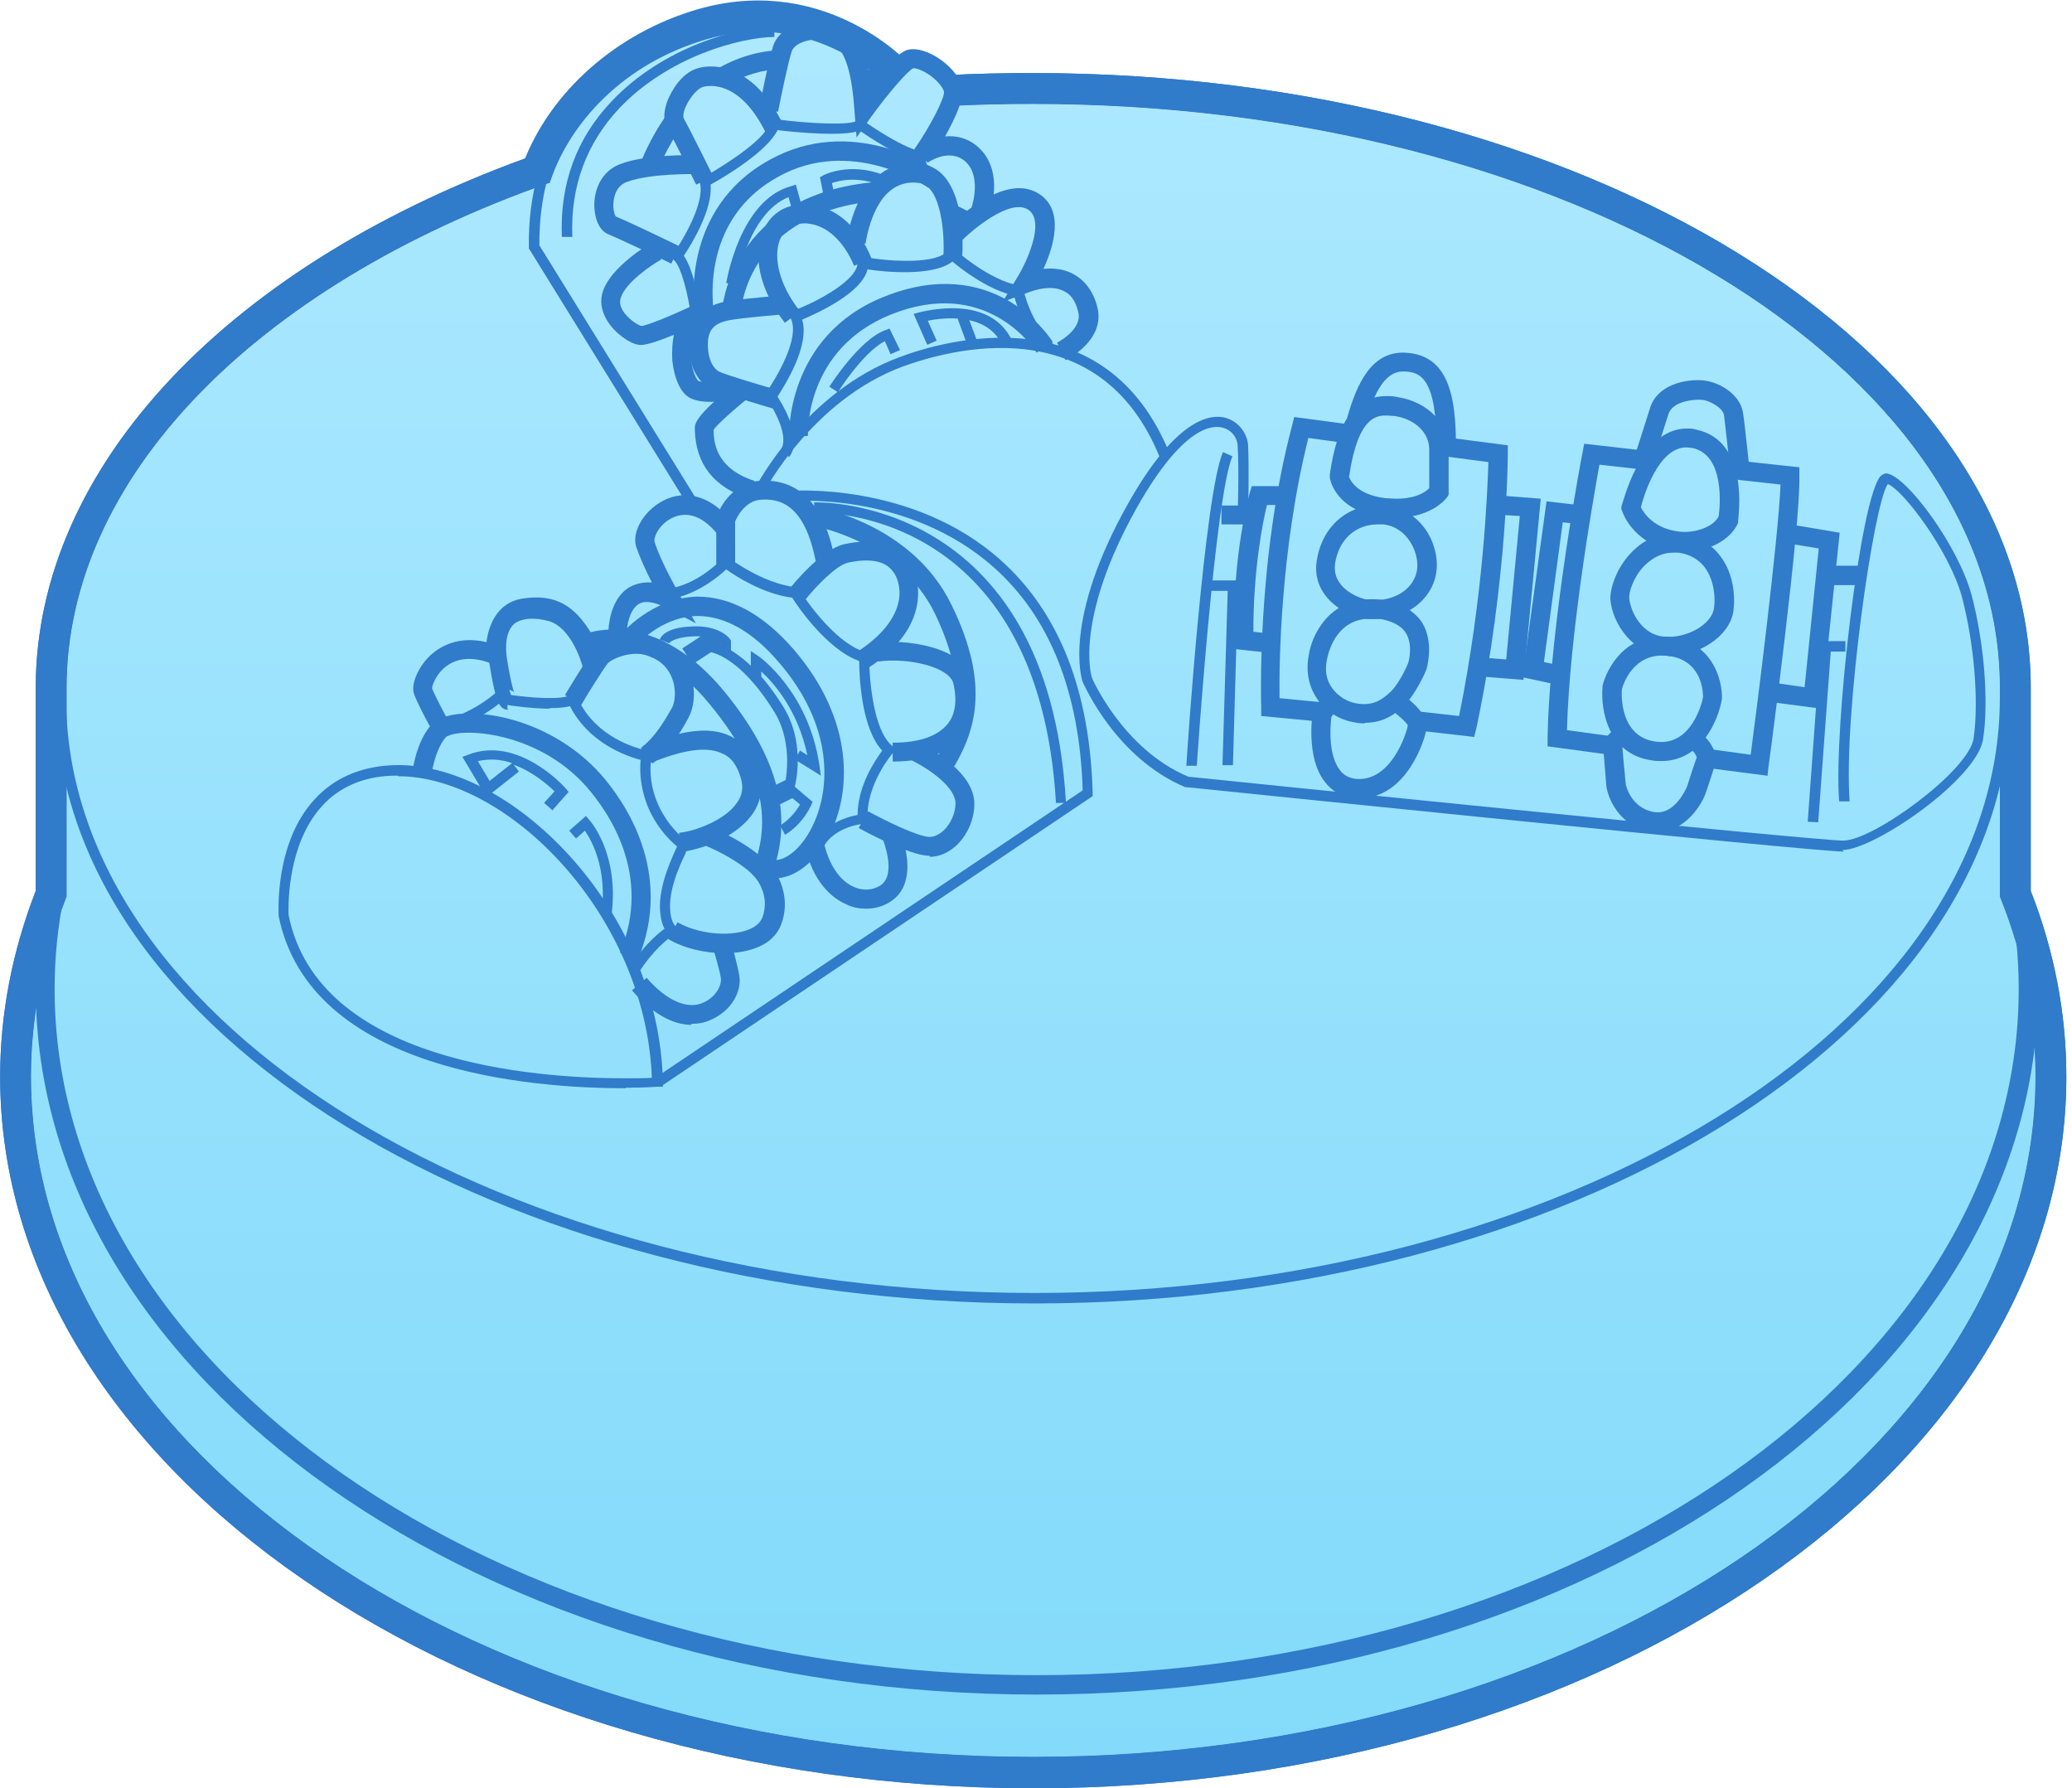 <svg width="321" height="277" viewBox="0 0 321 277" fill="none" xmlns="http://www.w3.org/2000/svg">
<path d="M160.114 277C71.878 277 0.024 227.529 0.024 166.785C0.024 157.053 1.889 147.403 5.539 137.995V106.529C5.539 72.305 35.464 40.594 83.637 23.726L85.259 28.267C39.033 44.487 10.323 74.413 10.323 106.529V138.887L10.161 139.293C6.674 148.214 4.809 157.459 4.809 166.704C4.809 224.853 74.473 272.134 160.033 272.134C245.593 272.134 315.339 224.853 315.339 166.704C315.339 157.459 313.554 148.214 309.986 139.293L309.824 138.887V106.529C309.824 56.733 242.673 16.102 160.033 16.102C155.735 16.102 151.436 16.184 147.138 16.427L146.895 11.642C151.193 11.399 155.654 11.318 160.033 11.318C245.269 11.318 314.609 54.057 314.609 106.529V137.995C318.258 147.321 320.124 156.972 320.124 166.785C320.124 227.529 248.35 277 160.033 277H160.114Z" fill="#307BCA"/>
<path d="M83.637 23.726L85.259 28.267C39.033 44.487 10.323 74.413 10.323 106.529V138.887L10.161 139.293C6.674 148.214 4.809 157.459 4.809 166.704C4.809 224.853 74.473 272.134 160.033 272.134C245.593 272.134 315.339 224.853 315.339 166.704C315.339 157.459 313.554 148.214 309.986 139.293L309.824 138.887V106.529C309.824 56.733 242.673 16.102 160.033 16.102C155.735 16.102 151.436 16.184 147.138 16.427L146.895 11.642L142.5 9H136.5C134.334 7.667 129.8 4.9 129 4.5C128 4 112.5 2 112 2C111.5 2 96.5 9 95.5 10C94.7 10.8 87.258 19.484 83.637 23.726Z" fill="url(#paint0_linear_267_2250)"/>
<path d="M160.602 262.482C75.123 262.482 5.54 213.417 5.54 153.16C5.54 148.213 6.026 143.104 7 138.157L9.919 138.724C8.946 143.509 8.459 148.375 8.459 153.16C8.459 211.795 76.745 259.482 160.602 259.482C244.459 259.482 312.745 211.795 312.745 153.16C312.745 148.375 312.258 143.509 311.366 138.724L314.286 138.157C315.259 143.104 315.745 148.132 315.745 153.16C315.745 213.417 246.162 262.482 160.683 262.482H160.602Z" fill="#307BCA"/>
<path d="M160.114 277C71.878 277 0.023 227.529 0.023 166.786C0.023 157.054 1.889 147.403 5.538 137.995V106.529C5.538 72.305 35.464 40.595 83.637 23.726L85.259 28.268C39.032 44.487 10.323 74.413 10.323 106.529V138.887L10.161 139.293C6.674 148.214 4.808 157.459 4.808 166.705C4.808 224.853 74.473 272.134 160.033 272.134C245.593 272.134 315.338 224.853 315.338 166.705C315.338 157.459 313.554 148.214 309.986 139.293L309.824 138.887V106.529C309.824 56.734 242.673 16.103 160.033 16.103C155.734 16.103 151.436 16.184 147.138 16.427L146.895 11.642C151.193 11.399 155.653 11.318 160.033 11.318C245.268 11.318 314.609 54.057 314.609 106.529V137.995C318.258 147.322 320.123 156.973 320.123 166.786C320.123 227.529 248.35 277 160.033 277H160.114Z" fill="#307BCA"/>
<path d="M160.277 201.902C77.636 201.902 8.621 159.811 8.621 108.069H10.243C10.243 158.919 78.528 200.28 160.277 200.28C242.025 200.28 309.824 158.919 309.824 108.069H311.446C311.446 159.811 242.917 201.902 160.277 201.902Z" fill="#307BCA"/>
<path d="M96.855 168.569C82.338 168.569 48.033 165.973 43.167 141.887C43.167 141.319 42.518 130.614 48.682 123.883C51.682 120.558 55.737 118.773 60.765 118.53C78.932 117.719 102.126 140.67 102.694 167.595V168.325H101.964C101.964 168.325 100.018 168.487 96.936 168.487L96.855 168.569ZM61.657 120.152C61.657 120.152 61.09 120.152 60.765 120.152C56.224 120.314 52.493 121.936 49.817 124.937C44.14 131.263 44.708 141.562 44.708 141.725C49.249 164.514 82.662 167.028 96.774 167.028C98.639 167.028 100.099 167.028 100.991 166.947C100.018 141.725 78.688 120.233 61.657 120.233V120.152Z" fill="#307BCA"/>
<path d="M102.29 168.326L101.398 167.028L167.737 122.424C167.251 107.177 162.628 95.58 153.95 87.875C140.812 76.197 122.889 77.576 122.727 77.657L122.565 76.035C122.565 76.035 141.38 74.575 155.005 86.74C164.088 94.85 168.873 107.015 169.278 122.91V123.316L102.209 168.407L102.29 168.326Z" fill="#307BCA"/>
<path d="M163.6 124.452C160.923 78.144 126.456 79.36 126.132 79.442V77.82C126.132 77.82 162.464 76.441 165.14 124.371H163.518L163.6 124.452Z" fill="#307BCA"/>
<path d="M112.185 147.644C109.185 147.644 106.022 146.915 103.508 145.455L104.967 142.86C108.049 144.644 112.834 145.13 115.754 144.076C116.97 143.671 117.781 142.941 118.106 142.13C119.403 138.642 117.051 135.966 116.97 135.885L116.403 135.236L116.727 134.425C118.835 128.505 119.647 120.801 109.915 109.041C100.345 97.363 91.424 101.012 91.343 101.093L90.126 101.58L89.478 100.445C86.963 96.065 85.179 95.011 81.286 95.66C77.961 96.227 78.205 101.256 78.205 101.337L78.367 103.607L76.177 102.796C73.501 101.742 71.149 101.823 69.365 103.04C67.581 104.256 66.932 106.203 66.932 106.608C67.175 107.338 68.716 110.339 69.689 112.042L70.257 113.096L69.365 113.907C67.824 115.286 67.094 118.449 66.932 119.503L64.012 119.016C64.012 118.611 64.661 114.88 66.608 112.528C65.796 111.069 64.418 108.392 64.093 107.338C63.688 105.797 64.904 103.121 66.77 101.418C68.148 100.201 70.987 98.417 75.366 99.471C75.691 96.795 77.069 93.389 80.8 92.74C86.234 91.848 89.072 94.038 91.505 97.93C94.668 97.119 103.345 96.308 112.266 107.176C122.485 119.665 121.836 128.424 119.89 134.669C120.782 136.047 122.485 139.291 121.025 143.184C120.376 144.887 118.998 146.185 116.889 146.915C115.51 147.401 113.969 147.644 112.266 147.644H112.185Z" fill="#307BCA"/>
<path d="M107.155 158.755C104.154 158.755 100.91 156.89 97.909 153.403L100.18 151.456C103.181 154.944 106.425 156.403 108.858 155.349C111.128 154.376 111.777 152.43 111.696 151.619C111.534 150.402 110.642 147.401 110.317 146.347L113.156 145.536C113.156 145.536 114.291 149.51 114.534 151.132C114.94 153.403 113.48 156.566 109.993 158.025C109.101 158.431 108.128 158.593 107.073 158.593L107.155 158.755Z" fill="#307BCA"/>
<path d="M118.755 137.752C118.106 134.426 111.374 131.101 108.779 130.128L109.347 128.587C109.752 128.75 119.322 132.561 120.295 137.427L118.673 137.752H118.755Z" fill="#307BCA"/>
<path d="M105.129 131.263L104.885 131.101C104.885 131.101 101.885 128.83 100.263 124.694C98.56 120.233 99.371 116.746 99.452 116.584V116.178L99.938 116.016C103.669 114.475 106.67 113.746 109.103 113.746C113.158 113.746 115.834 115.773 117.05 119.828C117.699 121.856 117.375 123.721 116.158 125.424C113.725 128.992 107.967 130.939 105.453 131.101H105.129V131.263ZM100.912 117.395C100.749 118.368 100.506 120.963 101.723 124.045C102.939 127.127 104.886 128.992 105.534 129.56C107.886 129.236 112.752 127.532 114.698 124.613C115.591 123.315 115.834 121.856 115.347 120.315C113.644 114.8 109.346 113.908 100.831 117.395H100.912Z" fill="#307BCA"/>
<path d="M104.48 145.213C104.48 145.213 102.939 144.807 102.453 142.455C101.561 138.481 103.669 133.859 104.642 131.669C104.805 131.345 104.886 131.101 104.967 130.939C105.453 129.804 108.211 128.993 109.752 128.587L110.157 130.128C108.454 130.534 106.67 131.264 106.426 131.588C106.345 131.75 106.264 132.075 106.102 132.399C105.129 134.426 103.183 138.725 103.994 142.131C104.318 143.429 104.886 143.672 104.886 143.672L104.48 145.213Z" fill="#307BCA"/>
<path d="M98.963 150.645L97.585 149.834C100.017 145.941 102.45 144.238 103.586 143.346L104.559 144.644C103.424 145.455 101.234 147.077 98.963 150.645Z" fill="#307BCA"/>
<path d="M100.344 117.882H100.02C100.02 117.882 91.504 116.422 88.017 108.798L87.855 108.393L88.017 108.068C88.017 108.068 91.423 102.473 92.397 101.337C93.126 100.445 95.641 99.066 98.479 99.066C100.101 99.066 101.642 99.553 103.021 100.364C107.562 103.284 107.157 108.717 106.021 110.826C105.129 112.529 103.345 115.692 100.588 117.719L100.263 117.963L100.344 117.882ZM89.639 108.474C92.478 114.232 98.479 115.854 99.939 116.178C102.21 114.313 103.751 111.556 104.643 110.015C105.454 108.555 105.859 104.095 102.128 101.662C101.074 100.932 99.777 100.607 98.479 100.607C96.046 100.607 94.019 101.824 93.613 102.31C92.883 103.121 90.694 106.771 89.639 108.474Z" fill="#307BCA"/>
<path d="M85.176 109.772C82.338 109.772 79.175 109.285 78.607 109.204C78.121 109.204 77.472 109.204 76.418 102.392C75.769 98.175 77.066 96.066 78.283 95.012C79.986 93.471 82.743 93.147 85.825 94.12C90.934 95.661 92.637 102.959 92.637 103.284L91.096 103.608C91.096 103.608 89.556 96.877 85.338 95.66C82.824 94.931 80.554 95.093 79.256 96.228C77.958 97.364 77.553 99.391 77.958 102.148C78.526 105.96 79.013 107.258 79.175 107.663C82.257 108.069 86.96 108.474 88.339 107.663L89.069 109.123C88.177 109.529 86.717 109.691 85.095 109.691L85.176 109.772Z" fill="#307BCA"/>
<path d="M78.771 109.934C77.474 109.934 76.825 109.204 75.77 102.473C75.04 97.931 76.5 95.66 77.798 94.444C79.744 92.822 82.745 92.416 85.989 93.389C91.423 95.011 93.207 102.716 93.288 103.04L90.368 103.689C89.963 101.905 88.26 97.201 85.097 96.228C82.826 95.579 80.799 95.741 79.663 96.633C78.284 97.85 78.284 100.202 78.528 101.986C79.258 106.446 79.663 107.338 79.744 107.42C79.744 107.257 79.339 106.852 78.609 106.852V109.771L78.771 109.934Z" fill="#307BCA"/>
<path d="M118.103 137.832C117.617 135.156 112.021 131.993 108.534 130.695L109.588 127.938C110.642 128.343 119.969 132.074 120.942 137.264L118.022 137.832H118.103Z" fill="#307BCA"/>
<path d="M105.451 131.911L105.208 128.992C107.398 128.829 112.345 127.126 114.21 124.288C115.021 123.152 115.183 121.936 114.778 120.557C114.21 118.53 113.237 117.232 111.777 116.665C109.506 115.61 105.857 116.097 100.747 118.205L99.612 115.529C105.695 113.015 109.993 112.528 113.075 113.988C115.264 115.043 116.724 116.989 117.616 119.746C118.265 121.936 117.941 124.045 116.643 125.991C113.886 130.046 107.803 131.749 105.37 131.992L105.451 131.911Z" fill="#307BCA"/>
<path d="M101.074 118.207L99.29 115.855C101.642 114.071 103.182 111.232 104.075 109.691C104.804 108.475 105.129 104.339 101.804 102.23C98.479 100.04 94.586 102.23 94.18 102.717C93.532 103.528 91.261 107.096 90.044 109.204L87.53 107.664C87.855 107.096 90.936 101.987 91.91 100.851C93.207 99.31 98.641 96.634 103.426 99.797C107.886 102.717 108.211 108.312 106.67 111.151C105.291 113.746 103.588 116.341 101.074 118.288V118.207Z" fill="#307BCA"/>
<path d="M68.96 113.177L68.554 111.636C73.826 110.258 76.989 107.095 77.07 107.095L78.205 108.23C78.205 108.23 74.637 111.717 68.96 113.177Z" fill="#307BCA"/>
<path d="M98.722 148.699L96.046 147.564C101.155 135.399 94.1 125.586 90.856 121.855C83.232 113.259 71.554 112.691 69.283 114.07L67.742 111.556C71.716 109.123 84.692 110.582 93.045 119.909C96.695 124.045 104.481 135.074 98.804 148.699H98.722Z" fill="#307BCA"/>
<path d="M94.83 141.806L93.208 141.563C94.1 134.507 91.667 130.209 90.613 128.668L89.234 129.885L88.18 128.668L90.775 126.397L91.261 126.965C91.261 126.965 95.965 131.993 94.749 141.725L94.83 141.806Z" fill="#307BCA"/>
<path d="M85.503 125.424L84.287 124.37L85.909 122.586C84.935 121.613 82.502 119.504 79.583 118.45L80.394 119.504L75.366 123.478L71.635 117.233L72.527 116.909C80.15 113.908 87.287 121.694 87.612 122.099L88.098 122.667L85.503 125.587V125.424ZM74.068 117.963L75.852 120.964L79.339 118.207C77.717 117.639 75.933 117.477 74.068 117.882V117.963Z" fill="#307BCA"/>
<path d="M119.969 136.13C119.969 136.13 119.563 136.13 119.401 136.13L119.725 133.211C121.672 133.454 124.105 131.426 125.727 128.263C128.809 122.262 129.133 112.449 120.699 102.636C116.563 97.77 112.264 95.418 108.047 95.418C102.289 95.499 98.477 100.122 98.477 100.122L96.207 98.257C96.207 98.257 100.91 92.58 108.047 92.418C113.156 92.418 118.185 95.094 122.969 100.608C132.377 111.557 131.971 122.749 128.403 129.561C126.294 133.616 123.051 136.049 120.05 136.049L119.969 136.13Z" fill="#307BCA"/>
<path d="M107.317 102.878L105.695 100.445L110.155 97.526L111.777 99.959L107.317 102.878Z" fill="#307BCA"/>
<path d="M120.618 124.695L119.321 122.019L121.754 120.802L123.051 123.479L120.618 124.695Z" fill="#307BCA"/>
<path d="M113.239 101.419H111.617V99.716C111.212 99.31 109.914 98.418 107.238 98.58C104.237 98.742 103.669 99.635 103.669 99.635L102.21 99.067C102.372 98.661 103.102 97.201 107.157 97.039C111.374 96.796 112.996 98.823 113.077 98.986L113.239 99.229V101.5V101.419Z" fill="#307BCA"/>
<path d="M127.187 120.152L123.132 117.638L123.942 116.259L125.078 116.989C123.618 110.014 119.888 105.797 117.941 104.013V105.23H116.319V100.85L117.536 101.661C117.536 101.661 125.24 107.014 126.943 118.53L127.187 120.233V120.152Z" fill="#307BCA"/>
<path d="M121.591 129.235L120.861 127.856C120.861 127.856 122.645 126.883 123.943 124.612L121.104 122.26L122.159 121.044L125.889 124.207L125.646 124.775C124.186 127.856 121.753 129.235 121.591 129.316V129.235Z" fill="#307BCA"/>
<path d="M123.133 121.856L121.592 121.45C121.592 121.45 123.052 115.449 120.051 110.421C114.536 101.419 109.995 101.013 109.995 101.013V99.391C109.995 99.391 115.51 99.959 121.43 109.61C124.836 115.205 123.214 121.531 123.133 121.856Z" fill="#307BCA"/>
<path d="M97.182 97.851H94.262C94.262 97.283 94.424 92.823 97.506 90.957C98.561 90.389 99.696 90.146 100.993 90.227C100.101 88.524 99.128 86.335 98.561 84.713C97.831 82.361 99.777 79.117 102.697 77.576C106.427 75.629 110.482 77.008 113.645 81.144L111.293 82.928C109.022 80.009 106.508 79.036 104.075 80.252C102.129 81.225 101.237 83.172 101.399 83.902C102.291 86.902 105.292 92.093 105.292 92.174L107.806 96.553L103.345 94.201C102.048 93.552 100.182 92.823 98.966 93.552C97.506 94.445 97.101 97.04 97.101 97.932L97.182 97.851Z" fill="#307BCA"/>
<path d="M110.969 88.037C110.969 88.037 110.969 81.711 110.969 80.738C110.969 79.116 113.402 74.817 117.538 74.493C123.783 74.006 127.838 78.223 129.378 86.901L126.459 87.388C124.756 77.98 120.701 77.169 117.781 77.412C115.429 77.575 114.051 80.251 113.889 80.819C113.889 81.549 113.889 86.171 113.889 87.955H110.969V88.037Z" fill="#307BCA"/>
<path d="M134.485 103.447L132.863 100.933C136.594 98.5 138.783 95.742 139.27 92.904C139.594 90.876 138.946 89.173 138.216 88.362C136.594 86.335 133.269 86.74 131.403 87.146C129.538 87.551 126.375 90.876 124.753 92.904L122.401 91.12C122.888 90.471 127.267 85.118 130.755 84.307C135.053 83.334 138.54 84.145 140.487 86.578C141.622 87.876 142.595 90.471 142.109 93.472C141.703 96.067 140.081 99.878 134.404 103.528L134.485 103.447Z" fill="#307BCA"/>
<path d="M138.3 117.962V115.043C142.517 115.043 145.356 113.988 146.897 112.042C148.437 110.014 148.032 107.338 147.708 105.878C147.059 103.283 140.652 101.823 136.029 102.472L135.624 99.553C140.003 98.985 149.167 100.039 150.546 105.148C151.438 108.473 150.952 111.555 149.249 113.826C147.221 116.502 143.49 117.962 138.3 117.962Z" fill="#307BCA"/>
<path d="M144.055 132.56H143.812C140.649 132.398 133.756 128.667 133.026 128.262L134.486 125.667C137.162 127.126 142.109 129.559 143.974 129.64C144.704 129.64 145.434 129.316 146.164 128.667C147.299 127.613 148.029 125.91 148.029 124.45C148.029 122.098 144.461 119.341 140.974 117.638L142.271 115.042C144.299 116.016 150.949 119.665 150.949 124.531C150.949 126.883 149.895 129.316 148.191 130.938C146.975 132.073 145.515 132.722 144.055 132.722V132.56Z" fill="#307BCA"/>
<path d="M134.163 140.753C133.19 140.753 132.136 140.591 131.163 140.104C127.919 138.725 125.567 135.319 124.675 130.859L127.594 130.291C128.324 133.778 130.027 136.455 132.379 137.428C133.758 137.995 135.136 137.914 136.353 137.184C139.029 135.481 136.758 130.048 136.758 129.967L139.435 128.75C139.435 128.75 142.841 136.617 137.894 139.698C136.758 140.428 135.461 140.753 134.244 140.753H134.163Z" fill="#307BCA"/>
<path d="M147.381 119.342L144.867 117.802C147.949 112.773 150.463 106.853 144.867 95.094C139.271 83.496 125.403 81.307 125.241 81.307L125.646 78.387C126.214 78.468 141.217 80.82 147.462 93.796C153.545 106.285 151.03 113.503 147.462 119.342H147.381Z" fill="#307BCA"/>
<path d="M127.27 132.237L125.729 131.831C126.945 127.695 131.163 126.56 132.866 126.236C132.866 121.694 135.623 117.72 136.677 116.26C133.433 112.854 133.109 104.663 133.109 102.392C128.162 100.608 123.701 94.12 122.728 92.579C118.268 92.012 113.969 89.254 112.51 88.2C111.374 89.254 108.455 91.687 104.805 92.579L104.4 91.038C108.617 90.065 111.78 86.659 111.861 86.578L112.348 86.01L112.915 86.416C112.915 86.416 118.105 90.389 123.296 90.957H123.701L123.864 91.363C123.864 91.444 128.973 99.554 134.082 101.014L134.65 101.176V101.825C134.65 104.825 135.218 113.097 138.218 115.53L138.867 116.017L138.299 116.666C138.299 116.666 134.163 121.451 134.407 126.803V127.614H133.677C133.677 127.614 128.405 128.101 127.189 132.156L127.27 132.237Z" fill="#307BCA"/>
<path d="M285.656 131.911C280.871 131.911 187.85 122.342 183.876 121.936H183.632C172.846 117.395 167.98 106.122 167.737 105.635C167.575 105.23 164.574 95.984 174.874 77.818C182.092 65.085 187.282 64.112 189.715 64.68C191.986 65.248 193.283 67.275 193.364 69.059C193.527 72.871 193.364 79.521 193.364 79.764H191.742C191.742 79.764 191.986 72.871 191.742 69.14C191.742 67.924 190.85 66.545 189.309 66.221C187.687 65.815 183.146 66.221 176.171 78.548C166.277 96.147 169.116 104.986 169.197 105.067C169.197 105.067 173.982 116.097 184.119 120.314C188.012 120.72 280.952 130.208 285.575 130.208C290.197 130.208 305.12 119.341 305.768 114.313C306.579 108.555 305.85 99.796 303.984 92.578C302.038 85.36 294.82 75.872 292.468 74.98C290.278 77.899 285.575 110.826 286.548 124.126H284.926C284.034 112.934 288.251 76.602 291.414 73.682C291.819 73.358 292.225 73.276 292.387 73.358C295.469 73.844 303.416 84.63 305.444 92.173C307.39 99.553 308.12 108.555 307.228 114.475C306.336 120.639 290.359 131.668 285.412 131.668L285.656 131.911Z" fill="#307BCA"/>
<path d="M185.418 118.612H183.796C183.877 116.828 186.635 76.278 189.473 70.034L190.933 70.682C188.257 76.684 185.418 118.207 185.418 118.612Z" fill="#307BCA"/>
<path d="M191.012 118.531H189.39L190.201 91.525H187.443V89.903H191.823L191.012 118.531Z" fill="#307BCA"/>
<path d="M281.68 127.37L280.058 127.289L282.086 99.31H285.898V100.932H283.627L281.68 127.37Z" fill="#307BCA"/>
<path d="M193.609 81.226H189.229V78.306H193.609V81.226Z" fill="#307BCA"/>
<path d="M288.575 90.632H283.385V87.632H288.575V90.632Z" fill="#307BCA"/>
<path d="M196.445 101.094L191.174 100.527V99.229C190.931 85.766 193.526 76.764 193.607 76.359L193.931 75.305H198.878V78.224H196.283C195.634 80.82 194.174 88.118 194.174 97.85L196.851 98.175L196.526 101.094H196.445Z" fill="#307BCA"/>
<path d="M282.171 109.772L273.493 108.636L273.898 105.636L279.575 106.447L281.765 84.955L275.845 83.982L276.331 81.062L285.009 82.522L282.171 109.772Z" fill="#307BCA"/>
<path d="M228.401 114.152L218.426 113.016L218.75 110.097L226.049 110.908C229.861 92.093 230.429 76.116 230.591 71.575L221.913 70.439L222.319 67.519L233.592 68.979V70.277C233.592 70.277 233.592 89.822 228.726 112.773L228.401 114.071V114.152Z" fill="#307BCA"/>
<path d="M204.719 111.799L195.392 110.907V109.609C195.392 109.609 194.581 87.064 200.177 65.897L200.502 64.599L210.233 65.897L209.828 68.816L202.691 67.843C198.312 85.361 198.15 103.284 198.231 108.15L204.962 108.798L204.719 111.718V111.799Z" fill="#307BCA"/>
<path d="M236.023 105.311L228.805 104.743L229.048 101.824L233.346 102.148L235.455 79.927L231.238 79.683L231.4 76.683L238.699 77.25L236.023 105.311Z" fill="#307BCA"/>
<path d="M241.539 106.123L235.862 104.906L239.592 77.657L245.188 78.305L244.864 81.225L242.106 80.901L239.187 102.554L242.187 103.203L241.539 106.123Z" fill="#307BCA"/>
<path d="M250.622 117.07L239.754 115.61V114.313C240.079 96.795 245.107 70.276 245.188 70.032L245.431 68.735L256.785 70.032L256.461 72.952L247.783 71.979C246.81 77.412 243.16 98.093 242.755 113.096L251.027 114.232L250.622 117.151V117.07Z" fill="#307BCA"/>
<path d="M273.734 120.153L263.11 118.774L263.515 115.854L271.22 116.909C272.112 110.258 275.518 83.333 275.843 75.061L267.165 74.088L267.489 71.168L278.762 72.385V73.683C279.005 80.9 274.22 117.233 273.977 118.774L273.815 120.234L273.734 120.153Z" fill="#307BCA"/>
<path d="M216.315 80.171C215.666 80.171 215.018 80.171 214.288 80.09C206.827 79.198 206.016 74.17 206.016 73.926V73.683V73.521C207.232 65.087 209.908 61.356 214.855 61.356C215.342 61.356 215.91 61.356 216.558 61.518C221.181 62.248 224.425 65.573 224.425 69.628V76.603L224.263 76.927C224.263 76.927 222.073 80.171 216.396 80.171H216.315ZM208.935 73.683C209.097 74.251 210.071 76.603 214.612 77.17C215.18 77.17 215.747 77.251 216.315 77.251C219.397 77.251 220.857 76.197 221.424 75.629V69.628C221.424 67.033 219.235 64.924 216.072 64.438C215.585 64.438 215.18 64.357 214.855 64.357C213.396 64.357 210.395 64.357 209.016 73.764L208.935 73.683Z" fill="#307BCA"/>
<path d="M225.48 69.222H222.56C222.56 58.517 220.046 57.544 217.37 57.544C214.207 57.544 212.666 61.68 211.531 65.573L208.692 64.761C209.747 61.193 211.693 54.624 217.289 54.624H217.451C224.588 54.786 225.561 61.761 225.561 69.222H225.48Z" fill="#307BCA"/>
<path d="M212.748 95.904H212.424C210.397 95.904 207.396 94.687 205.612 92.579C204.233 90.957 203.665 89.01 203.99 86.902C204.801 81.387 209.099 77.737 214.614 78.305C219.885 78.792 222.967 83.901 222.562 88.281C222.237 92.092 218.75 95.904 212.83 95.904H212.748ZM213.478 81.225C209.991 81.225 207.396 83.577 206.828 87.307C206.666 88.605 206.99 89.659 207.801 90.632C209.099 92.173 211.289 92.903 212.424 92.984H212.748C216.966 92.984 219.318 90.551 219.561 88.037C219.804 85.523 218.02 81.63 214.289 81.225C214.046 81.225 213.803 81.225 213.478 81.225Z" fill="#307BCA"/>
<path d="M211.451 112.042C210.964 112.042 210.397 112.042 209.829 111.88C207.558 111.555 205.369 110.177 203.99 108.149C202.692 106.203 202.287 103.851 202.773 101.418C203.179 98.498 205.855 92.821 212.343 92.821C212.911 92.821 213.397 92.821 213.965 92.902C216.885 93.308 218.993 94.524 220.291 96.39C222.237 99.553 221.021 103.445 221.021 103.608C220.858 104.094 219.399 107.338 217.696 109.122C216.317 110.501 214.452 111.961 211.451 111.961V112.042ZM212.343 95.822C206.666 95.822 205.693 101.742 205.612 101.985C205.206 103.77 205.45 105.311 206.342 106.527C207.234 107.825 208.694 108.717 210.153 108.96C212.586 109.366 213.965 108.555 215.506 107.095C216.641 105.959 217.858 103.526 218.182 102.634C218.182 102.634 218.993 99.958 217.777 98.012C217.047 96.876 215.587 96.146 213.56 95.822C213.073 95.822 212.667 95.741 212.262 95.741L212.343 95.822Z" fill="#307BCA"/>
<path d="M210.641 123.559C210.641 123.559 209.992 123.559 209.668 123.559C207.802 123.396 206.261 122.504 205.207 121.045C202.288 117.314 203.342 110.583 203.342 110.34V110.096L203.504 109.853C203.666 109.447 204.802 107.582 206.667 107.501L206.829 110.421C206.829 110.421 206.424 110.745 206.262 111.069C206.018 112.854 205.856 117.071 207.559 119.26C208.127 120.071 208.938 120.477 209.992 120.639C215.507 121.207 217.94 113.502 218.102 112.367C218.021 112.043 216.642 110.745 215.345 109.853L217.048 107.42C218.67 108.555 221.265 110.745 221.022 112.772C220.778 114.557 217.94 123.64 210.641 123.64V123.559Z" fill="#307BCA"/>
<path d="M261.003 85.36C261.003 85.36 260.355 85.36 260.111 85.36C253.299 84.793 251.434 79.521 251.353 79.278L251.19 78.872V78.467C251.434 77.98 254.029 66.383 261.328 66.383C261.814 66.383 262.301 66.383 262.788 66.545C271.141 68.329 269.276 80.089 269.276 80.656V80.981C268.14 83.576 264.815 85.441 261.003 85.441V85.36ZM254.191 78.548C254.678 79.521 256.3 81.954 260.274 82.359C262.869 82.603 265.626 81.467 266.275 79.927C266.437 78.629 267.329 70.438 262.139 69.384C261.815 69.384 261.571 69.302 261.247 69.302C256.948 69.302 254.678 76.683 254.191 78.629V78.548Z" fill="#307BCA"/>
<path d="M258.486 101.58C252.89 101.58 249.809 96.471 249.484 92.903C249.403 91.2 250.376 88.118 252.566 85.766C254.756 83.414 257.432 82.279 260.514 82.765C263.109 83.171 265.218 84.306 266.596 86.252C268.543 88.848 268.867 92.335 268.543 94.687C267.894 98.823 262.785 101.661 258.486 101.661V101.58ZM259.216 85.604C257.513 85.604 256.053 86.334 254.675 87.712C252.972 89.496 252.323 91.848 252.404 92.659C252.566 94.525 254.269 98.661 258.405 98.661C261.812 98.661 265.218 96.552 265.542 94.2C265.785 92.497 265.542 89.902 264.163 87.956C263.19 86.658 261.811 85.847 260.027 85.604C259.703 85.604 259.46 85.604 259.135 85.604H259.216Z" fill="#307BCA"/>
<path d="M257.353 117.882C256.947 117.882 256.461 117.882 256.055 117.801C249.081 116.909 247.945 109.934 248.27 106.366V106.204C249 103.365 251.919 97.932 258.651 98.662C265.22 99.391 266.842 105.231 266.76 108.15V108.312C266.193 111.637 263.516 117.882 257.434 117.882H257.353ZM251.27 106.771C251.189 107.664 250.946 114.152 256.542 114.881C262.057 115.611 263.679 108.88 263.841 107.988C263.841 107.015 263.598 102.149 258.326 101.581C253.055 101.013 251.432 106.042 251.27 106.771Z" fill="#307BCA"/>
<path d="M256.705 128.912C256.705 128.912 255.894 128.912 255.407 128.75C250.784 127.858 249 123.478 248.838 121.532C248.757 120.315 248.351 115.531 248.351 115.531V114.963L248.595 114.557C248.676 114.395 249.73 113.016 251.028 112.368L252.325 114.963C252.325 114.963 251.595 115.531 251.352 115.774C251.433 117.071 251.758 120.234 251.839 121.207C251.839 121.856 252.812 125.1 256.056 125.749C259.462 126.479 261.246 122.018 261.327 121.937C261.652 120.964 262.463 118.369 262.868 117.315C262.706 116.828 262.219 116.098 261.652 116.017L262.382 113.179C264.896 113.827 265.707 116.666 265.869 116.99V117.396V117.801C265.869 117.964 264.652 121.775 264.166 123.073C263.517 124.776 261.003 128.831 256.867 128.831L256.705 128.912Z" fill="#307BCA"/>
<path d="M268.059 73.034C268.059 73.034 267.329 66.14 267.086 64.275C266.924 63.302 265.14 62.085 263.599 61.923C262.301 61.842 259.138 62.166 258.489 64.112C257.597 66.951 256.057 71.655 256.057 71.655L253.218 70.763C253.218 70.763 254.759 65.978 255.651 63.139C256.786 59.571 261.166 58.679 263.842 58.922C266.437 59.166 269.519 61.112 270.006 63.788C270.33 65.735 270.979 72.466 271.06 72.709L268.14 73.034H268.059Z" fill="#307BCA"/>
<path d="M118.428 76.358L116.969 75.628C117.293 75.061 124.754 60.787 139.271 55.353C146.57 52.596 171.305 45.621 181.28 70.438L179.74 71.006C170.332 47.487 146.813 54.218 139.757 56.813C125.808 62.004 118.347 76.196 118.347 76.277L118.428 76.358Z" fill="#307BCA"/>
<path d="M107.077 79.115L81.936 38.485V38.241C81.693 21.697 90.289 10.019 107.482 3.693C125.567 -3.038 139.192 10.505 139.354 10.668L138.219 11.803C138.219 11.803 125.081 -1.173 108.05 5.153C91.506 11.316 83.477 22.021 83.558 37.998L108.455 78.223L107.077 79.034V79.115Z" fill="#307BCA"/>
<path d="M85.177 28.024L80.636 26.483C84.367 15.21 94.504 5.721 107.074 1.747C126.863 -4.578 140.001 9.046 140.569 9.614L137.081 12.939C136.595 12.453 125.403 0.936 108.534 6.37C95.234 10.587 87.773 20.319 85.259 28.105L85.177 28.024Z" fill="#307BCA"/>
<path d="M87.042 36.701C86.718 28.429 89.313 21.373 94.828 15.615C102.695 7.343 114.13 4.18 119.969 4.099V5.721C114.454 5.802 103.425 8.884 95.963 16.751C90.854 22.184 88.34 28.916 88.665 36.701H87.042Z" fill="#307BCA"/>
<path d="M165.06 55.76L163.762 53.083C163.762 53.083 167.574 51.137 167.087 48.542C166.844 47.406 166.357 45.865 164.897 45.136C163.6 44.406 161.653 44.406 159.301 45.298L155.328 46.758L157.517 43.108C158.896 40.918 162.059 34.349 159.301 32.484C156.463 30.619 150.462 35.728 148.677 37.593L146.569 35.566C147.461 34.593 155.571 26.483 161.005 30.051C164.897 32.565 163.275 38.161 161.653 41.648C163.438 41.486 165.06 41.729 166.438 42.54C168.303 43.595 169.601 45.541 170.088 47.974C170.98 52.84 165.384 55.597 165.141 55.76H165.06Z" fill="#307BCA"/>
<path d="M149.084 39.539L146.164 39.377C146.327 36.62 145.921 28.834 142.434 28.348C136.757 27.537 134.729 33.862 134.08 37.755L131.161 37.188C132.702 28.834 136.919 24.536 142.839 25.428C149.652 26.401 149.165 38.242 149.084 39.539Z" fill="#307BCA"/>
<path d="M121.591 50.002C117.698 44.973 116.401 39.297 118.428 35.323C119.645 32.89 121.997 31.511 124.916 31.673C132.134 31.997 134.973 39.864 135.054 40.188L132.296 41.162C132.296 41.162 130.025 34.836 124.754 34.593C123.051 34.593 121.753 35.242 121.023 36.701C119.807 39.053 120.212 43.514 123.943 48.217L121.591 50.002Z" fill="#307BCA"/>
<path d="M119.807 63.303C118.428 62.897 111.373 60.789 110.075 60.221C108.453 59.41 106.588 57.058 106.75 53.003C106.912 49.353 109.021 47.164 113.076 46.596C115.914 46.191 120.78 45.785 120.942 45.785L121.186 48.705C121.186 48.705 116.239 49.11 113.481 49.516C110.805 49.921 109.751 50.894 109.669 53.084C109.588 55.922 110.724 57.22 111.372 57.545C112.102 57.95 117.212 59.491 120.618 60.464L119.807 63.303Z" fill="#307BCA"/>
<path d="M116.077 77.251C110.562 75.467 107.805 71.898 107.643 66.627V66.384C107.643 65.735 107.562 64.437 114.212 59.247L115.996 61.599C113.725 63.383 111.13 65.735 110.562 66.546C110.562 68.168 110.644 72.466 116.888 74.494L115.996 77.332L116.077 77.251Z" fill="#307BCA"/>
<path d="M122.242 67.6C122.242 67.6 121.674 52.029 137.002 45.946C153.627 39.296 162.224 51.542 163.116 53.002L160.602 54.624C159.791 53.407 152.492 42.945 138.056 48.703C124.756 54.056 125.161 66.951 125.161 67.518L122.242 67.681V67.6Z" fill="#307BCA"/>
<path d="M129.863 60.788L128.484 59.896C128.484 59.896 133.107 52.597 137.162 51.137L137.81 50.894L139.432 54.218L137.973 54.867L137.081 52.84C133.674 54.624 129.863 60.625 129.863 60.706V60.788Z" fill="#307BCA"/>
<path d="M155.25 53.409C152.898 48.38 146.166 49.191 143.733 49.678L145.112 52.76L143.652 53.409L141.544 48.624L142.436 48.38C142.922 48.299 153.303 45.38 156.79 52.76L155.331 53.409H155.25Z" fill="#307BCA"/>
<path d="M149.815 53.327L148.355 49.353L149.896 48.866L151.356 52.759L149.815 53.327Z" fill="#307BCA"/>
<path d="M114.78 48.217L111.86 48.054C111.86 48.054 113.076 30.131 135.703 28.185L135.947 31.105C115.996 32.889 114.861 47.568 114.78 48.217Z" fill="#307BCA"/>
<path d="M150.221 34.675L146.814 32.971L147.544 31.512L150.95 33.215L150.221 34.675Z" fill="#307BCA"/>
<path d="M122.16 70.681L121.025 69.546C121.025 69.546 122.647 67.599 118.754 61.679L118.43 61.192L118.754 60.706C120.295 58.516 124.026 52.271 122.485 49.271L121.998 48.46L122.89 48.135C126.783 46.676 132.865 43.35 132.865 40.674V39.782H133.757C138.056 40.593 145.355 40.918 146.815 38.809L147.301 38.079L148.031 38.728C148.031 38.728 153.221 43.432 157.925 44.243H158.493L158.574 44.891C158.574 44.891 159.547 50.001 163.359 53.488L162.305 54.705C158.817 51.542 157.438 47.243 157.114 45.783C153.059 44.891 149.004 41.729 147.544 40.512C144.625 42.864 137.001 42.134 134.406 41.729C133.433 45.459 126.702 48.46 124.269 49.514C125.485 53.569 121.593 59.651 120.457 61.436C124.674 68.086 122.485 70.6 122.16 70.843V70.681Z" fill="#307BCA"/>
<path d="M110.157 62.248C109.184 62.248 108.13 62.167 107.157 61.762C105.291 61.032 104.399 58.194 104.156 55.842C104.075 54.382 104.156 53.084 104.399 51.868C101.561 53.003 99.777 53.571 98.966 53.409C97.587 53.246 95.235 51.624 94.019 49.597C93.126 48.056 92.883 46.515 93.451 44.974C94.83 41.244 100.344 37.919 100.993 37.594L102.453 40.189C100.993 41 97.019 43.677 96.208 46.029C95.965 46.677 96.046 47.326 96.452 48.056C97.263 49.435 98.885 50.408 99.371 50.489C100.101 50.489 104.318 48.786 107.643 47.164L109.022 49.759C107.238 50.895 106.995 53.49 106.995 54.544C106.995 56.896 107.805 58.761 108.211 59.005C109.59 59.572 112.023 59.167 112.834 59.005L113.564 61.843C113.564 61.843 111.779 62.248 110.076 62.248H110.157Z" fill="#307BCA"/>
<path d="M103.994 40.838C101.723 39.702 95.478 36.783 94.262 36.296C92.64 35.647 92.072 33.458 92.072 31.755C92.072 29.403 93.126 26.564 96.046 25.429C100.263 23.807 107.481 24.05 107.806 24.05V26.97C107.806 26.97 100.75 26.808 97.1 28.186C95.803 28.673 95.316 29.808 95.154 30.619C94.83 31.998 95.154 33.214 95.397 33.539C97.263 34.269 104.967 37.999 105.291 38.161L103.994 40.838Z" fill="#307BCA"/>
<path d="M107.805 28.511C107.805 28.511 104.399 21.537 103.344 19.834C102.777 18.779 102.777 17.401 103.344 15.779C104.074 13.832 105.696 11.399 107.805 10.669C110.724 9.615 116.969 10.264 121.348 19.347L118.672 20.645C114.293 11.643 108.94 13.427 108.778 13.508C107.967 13.832 106.75 15.211 106.102 16.833C105.777 17.725 105.858 18.212 105.939 18.374C106.994 20.239 110.319 26.971 110.481 27.295L107.886 28.593L107.805 28.511Z" fill="#307BCA"/>
<path d="M153.14 33.62L150.382 32.566C150.382 32.566 152.247 27.619 149.652 25.105C147.138 22.753 143.732 25.186 143.732 25.186L141.623 23.159C144.219 19.428 146.327 15.211 146.246 14.238C146.165 13.67 145.273 12.453 143.813 11.48C142.515 10.669 141.623 10.507 141.461 10.588C140.569 10.994 137.406 14.724 135.054 17.968L132.702 21.293L132.378 17.157C131.648 6.128 128.647 6.128 126.458 6.128C124.674 6.128 122.97 6.939 122.646 7.993C122.159 9.372 120.943 15.211 120.538 17.319L117.618 16.752C117.78 15.941 119.159 8.885 119.808 7.02C120.619 4.749 123.376 3.208 126.458 3.208C131.324 3.208 133.838 6.128 134.892 13.183C136.757 10.831 139.109 8.236 140.488 7.75C142.191 7.263 144.138 8.236 145.192 8.885C146.895 9.939 148.76 11.805 149.085 13.751C149.328 15.454 147.868 18.536 146.408 21.131C148.111 20.969 150.058 21.374 151.68 22.915C155.735 26.727 153.302 33.296 153.14 33.539V33.62Z" fill="#307BCA"/>
<path d="M107.968 50.164C106.914 46.434 106.022 31.106 120.458 24.131C133.028 18.049 145.031 26.321 145.517 26.645L143.814 29.078C143.814 29.078 132.785 21.455 121.674 26.808C107.401 33.701 110.726 49.272 110.726 49.434L107.887 50.245L107.968 50.164Z" fill="#307BCA"/>
<path d="M135.947 14.723C134.812 14.074 133.595 13.507 132.46 13.02L133.595 10.344C134.812 10.911 136.109 11.479 137.326 12.128L135.947 14.723Z" fill="#307BCA"/>
<path d="M112.51 13.263L110.969 10.749C114.132 8.883 117.619 7.829 121.269 7.748V10.668C118.187 10.749 115.186 11.641 112.51 13.263Z" fill="#307BCA"/>
<path d="M102.047 26.321L99.208 25.348C99.208 25.348 100.587 21.455 103.506 17.481L105.858 19.266C103.182 22.915 101.965 26.321 101.965 26.321H102.047Z" fill="#307BCA"/>
<path d="M114.132 44.081L112.51 43.838C112.591 43.351 114.699 30.943 122.566 28.835L123.296 28.591L124.431 32.727L122.89 33.133L122.16 30.538C115.835 33.052 114.05 43.919 114.05 44L114.132 44.081Z" fill="#307BCA"/>
<path d="M127.756 31.106L127.027 27.457L127.594 27.133C127.594 27.133 131.649 25.024 136.921 27.133L136.353 28.673C132.866 27.295 130.027 27.944 128.892 28.349L129.378 30.782L127.838 31.106H127.756Z" fill="#307BCA"/>
<path d="M106.994 48.623C106.67 46.028 105.616 41.486 104.48 40.351L103.913 39.864L104.318 39.296C105.697 37.35 109.184 31.511 108.454 28.429L108.292 27.861L108.86 27.537C111.455 26.077 118.511 21.779 119.159 19.184L119.322 18.454H120.051C125.485 19.184 131.73 19.427 132.784 18.697L133.271 18.373L133.757 18.697C133.757 18.697 139.515 22.833 142.759 23.482H143.327V24.212C143.327 24.212 143.408 25.59 144.138 26.564L142.84 27.456C142.192 26.564 141.948 25.509 141.867 24.86C138.785 24.049 134.487 21.13 133.19 20.238C130.594 21.211 123.133 20.481 120.457 20.157C118.835 23.482 112.185 27.456 110.076 28.591C110.482 32.403 107.075 37.918 105.94 39.621C107.562 41.892 108.454 47.65 108.535 48.298L106.913 48.542L106.994 48.623Z" fill="#307BCA"/>
<defs>
<linearGradient id="paint0_linear_267_2250" x1="160.074" y1="2" x2="160.074" y2="277" gradientUnits="userSpaceOnUse">
<stop stop-color="#ADE9FF"/>
<stop offset="1" stop-color="#82DAFA"/>
</linearGradient>
</defs>
</svg>
